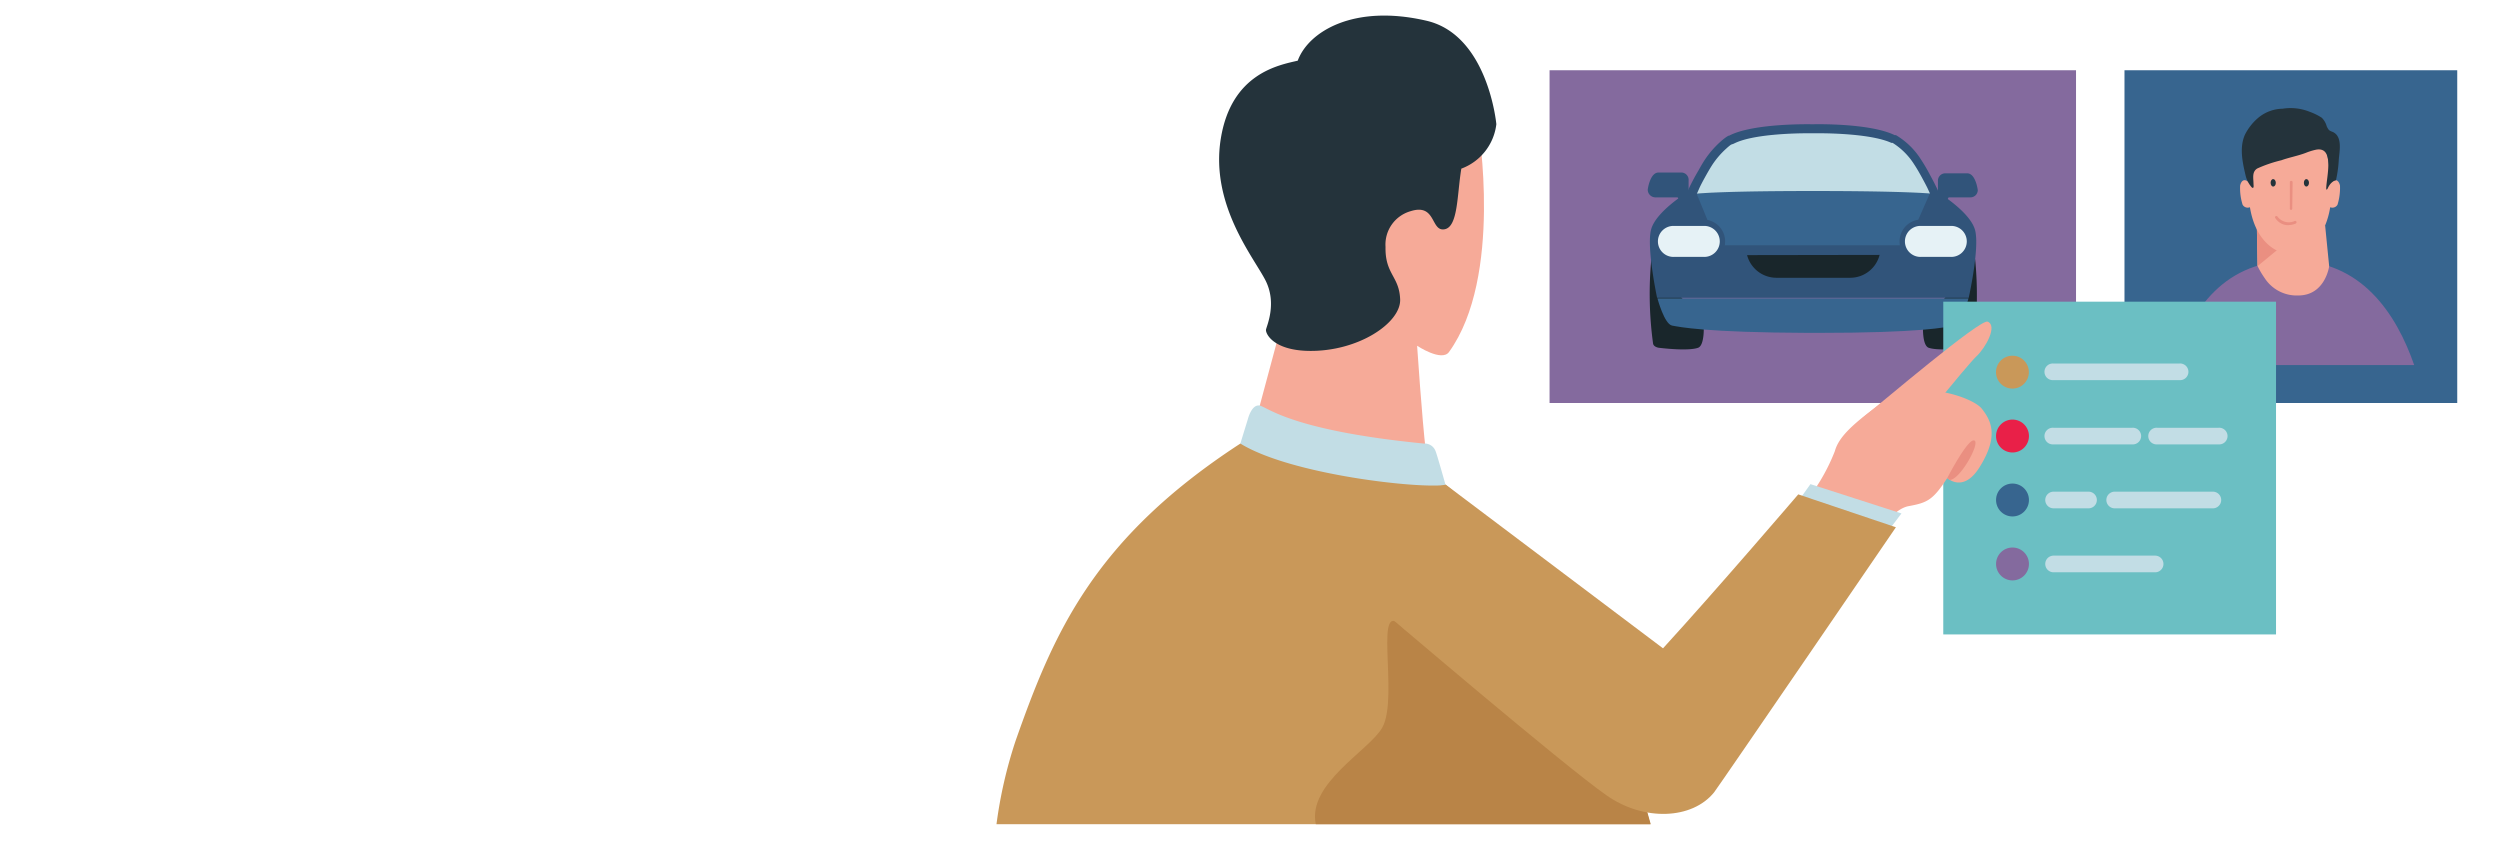 <svg id="Layer_1" data-name="Layer 1" xmlns="http://www.w3.org/2000/svg" xmlns:xlink="http://www.w3.org/1999/xlink" viewBox="0 0 342 115">
  <defs>
    <style>
      .cls-1 {
        fill: none;
      }

      .cls-2 {
        fill: #37658f;
      }

      .cls-3 {
        fill: #846a9e;
      }

      .cls-4 {
        fill: #f6aa98;
      }

      .cls-5 {
        fill: #ea8f81;
      }

      .cls-6 {
        fill: #24333b;
      }

      .cls-7 {
        fill: #19262b;
      }

      .cls-8 {
        fill: #31547a;
      }

      .cls-9 {
        fill: #c2dde5;
      }

      .cls-10 {
        fill: #e6f2f6;
      }

      .cls-11 {
        fill: #6bbfc3;
      }

      .cls-12 {
        fill: #e92048;
      }

      .cls-13 {
        fill: #c99859;
      }

      .cls-14 {
        clip-path: url(#clip-path);
      }

      .cls-15 {
        fill: #b4d6d8;
      }

      .cls-16 {
        fill: #b98447;
      }
    </style>
    <clipPath id="clip-path">
      <path class="cls-1" d="M266.38,65.39s2.19,2.11,4.42-1.47c2.66-4.24,1.62-6.34.32-8s-9-4.16-13.31-1.08-6.26,4.91-6.8,6.87a26.31,26.31,0,0,1-4.66,7.71c-1.25,1.16,10.28,2,10.28,2a9.4,9.4,0,0,1,4.47-2.23c2.55-.4,3.31-.8,5.28-3.84"/>
    </clipPath>
  </defs>
  <g>
    <rect class="cls-1" width="342" height="115"/>
    <g>
      <g>
        <g>
          <rect class="cls-2" x="290.63" y="9.61" width="45.52" height="45.52"/>
          <g>
            <path class="cls-3" d="M330.26,49.94c-2.43-7-7.27-14.47-16.91-14.28s-13.94,7.45-16,14.28Z"/>
            <g>
              <path class="cls-4" d="M318.08,30.86l-9.36-1,.11,6.53a12,12,0,0,0,1,1.69,5.22,5.22,0,0,0,4.57,2.34c3.7,0,4.23-4,4.23-4Z"/>
              <polygon class="cls-5" points="308.72 29.88 308.83 36.41 315.79 30.68 308.72 29.88"/>
              <path class="cls-4" d="M318.07,30.86a11.05,11.05,0,0,0,.7-2.51.81.81,0,0,0,1-.34,7.78,7.78,0,0,0,.34-2.63c-.14-.62-.55-1.1-1.31-.34a21.14,21.14,0,0,0-.9-5.65,1.58,1.58,0,0,0-.05-.43,1.26,1.26,0,0,0-.38-.5l-.19-.26c-.51-.64-2.24-.89-4-.82s-3.52.18-4,.82a1.51,1.51,0,0,0-.18.26,1.13,1.13,0,0,0-.39.5,1.26,1.26,0,0,0-.05.43,21.14,21.14,0,0,0-.9,5.65c-.76-.76-1.17-.28-1.31.34a7.53,7.53,0,0,0,.34,2.63.81.81,0,0,0,1,.34c.79,4.82,3.67,6.29,5.37,6.41h.23c1.35-.1,3.46-1,4.66-3.9"/>
              <path class="cls-6" d="M318.29,17.26a2.57,2.57,0,0,0-.68-1.16,8.15,8.15,0,0,0-1.65-.81,7,7,0,0,0-3.69-.42,5.36,5.36,0,0,0-3.29,1.2,7.37,7.37,0,0,0-1.86,2.33c-.82,1.8-.32,3.92.11,5.74a3.72,3.72,0,0,0,.83,1.51c.28.19.24-.19.22-.46,0-.8-.25-1.66.51-2.14a18.18,18.18,0,0,1,3.31-1.13c1.08-.39,2.23-.59,3.31-1a8.65,8.65,0,0,1,1.28-.41c2.84-.68,1.51,3.93,1.54,5.31,0,.27.18,0,.18,0s.38-1,1.15-1.16a17,17,0,0,0,.39-2.87c.09-1.11.48-2.92-.64-3.64-.25-.16-.6-.2-.77-.44A2.16,2.16,0,0,1,318.29,17.26Z"/>
              <path class="cls-6" d="M315.17,25c0-.28.16-.51.35-.5s.35.23.35.51-.17.51-.36.51S315.16,25.28,315.17,25Z"/>
              <path class="cls-6" d="M310.62,25c0-.28.16-.51.36-.5s.34.23.35.51-.16.51-.36.51S310.62,25.29,310.62,25Z"/>
              <path class="cls-5" d="M313.43,28.72h0a.18.18,0,0,1-.18-.19l0-3.61a.18.18,0,0,1,.19-.18.18.18,0,0,1,.19.19l-.05,3.6A.19.19,0,0,1,313.43,28.72Z"/>
              <path class="cls-5" d="M312.72,30.79a2.14,2.14,0,0,1-1.44-.93.18.18,0,0,1,0-.26.19.19,0,0,1,.26,0,1.93,1.93,0,0,0,2.36.64.18.18,0,0,1,.25.09.2.2,0,0,1-.09.25A2.82,2.82,0,0,1,312.72,30.79Z"/>
            </g>
          </g>
        </g>
        <g>
          <rect class="cls-3" x="211.98" y="9.61" width="72.02" height="45.52"/>
          <g>
            <g>
              <path class="cls-7" d="M225.9,35.46A50.32,50.32,0,0,0,226.14,47c.08.47.75.57.75.57s4,.52,5.42,0c.9-.35.76-3,.76-3Z"/>
              <path class="cls-7" d="M270.2,35.46A50.32,50.32,0,0,1,270,47c-.08.47-.75.57-.75.57s-3.94.52-5.42,0c-.9-.35-.76-3-.76-3Z"/>
            </g>
            <g>
              <path class="cls-8" d="M231,26A1.06,1.06,0,0,1,229.94,27h-3.53a1.06,1.06,0,0,1-1-1.06s.29-2.34,1.48-2.34h3.1A1,1,0,0,1,231,24.68V26Z"/>
              <rect class="cls-8" x="229.59" y="25.55" width="1.68" height="2.81" transform="translate(10.11 99.66) rotate(-24.94)"/>
            </g>
            <g>
              <path class="cls-8" d="M265.11,26a1,1,0,0,0,1,1h3.45a1,1,0,0,0,1-1s-.28-2.29-1.45-2.29h-3a1,1,0,0,0-1,1Z"/>
              <rect class="cls-8" x="264.27" y="26.17" width="2.76" height="1.64" transform="translate(129.32 256.59) rotate(-65.1)"/>
            </g>
            <path class="cls-8" d="M270.19,31.48c-.65-2.45-4.92-5.06-4.92-5.06s0,0,0,0h0s-.46-1.08-1.23-2.46a23.69,23.69,0,0,0-1.25-2.14,10.25,10.25,0,0,0-3.42-3.33l-.09,0-.08,0h0C255.71,16.79,248,17,248,17s-8.12-.2-11.45,1.56l-.07,0a2.65,2.65,0,0,0-.4.24,8.6,8.6,0,0,0-.76.62,13.07,13.07,0,0,0-2.05,2.36c-.31.46-.62,1-.93,1.56a30.56,30.56,0,0,0-1.56,3h0v0s-4.26,2.61-4.91,5.06.82,9.34.82,9.34h42.63S270.84,33.94,270.19,31.48Z"/>
            <path class="cls-7" d="M239,34.9A4.16,4.16,0,0,0,243,38h10.13a4.15,4.15,0,0,0,4-3.13Z"/>
            <path class="cls-2" d="M232.1,26.49,235,33.55h25.88L264,26.47S257.6,23.82,232.1,26.49Z"/>
            <path class="cls-9" d="M236.8,19.79a6.76,6.76,0,0,0-.63.52,11.55,11.55,0,0,0-1.87,2.15c-.25.38-.55.88-.88,1.47s-.78,1.41-1,1.93l-.28.63c1.32-.12,5.27-.36,15.88-.36,10.21,0,14.44.22,16,.34l-.36-.78c-.17-.34-.38-.74-.62-1.18-.46-.86-.86-1.54-1.2-2.05a9.34,9.34,0,0,0-2.94-2.92h-.09l-.08,0c-2.66-1.21-8.27-1.31-9.92-1.31h-1.47c-1.75,0-7.65.11-10.17,1.43l0,0Z"/>
            <path class="cls-2" d="M226.74,40.82s.94,3.53,2,3.72,4.41.94,18.74,1h1.07c14.33,0,17.69-.78,18.74-1s2-3.72,2-3.72Z"/>
            <g>
              <g>
                <path class="cls-10" d="M230.36,35.59h-1.3a2.56,2.56,0,1,1,0-5.11H233a2.56,2.56,0,1,1,0,5.11Z"/>
                <path class="cls-8" d="M229.06,30.91H233a2.12,2.12,0,1,1,0,4.23h-3.93a2.12,2.12,0,1,1,0-4.23m0-.88a3,3,0,1,0,0,6H233a3,3,0,1,0,0-6h-3.93Z"/>
              </g>
              <g>
                <path class="cls-10" d="M264.14,35.59h-1.29a2.56,2.56,0,0,1,0-5.11h3.93a2.56,2.56,0,0,1,0,5.11Z"/>
                <path class="cls-8" d="M262.86,30.91h3.93a2.12,2.12,0,1,1,0,4.23h-3.93a2.12,2.12,0,1,1,0-4.23m0-.88a3,3,0,1,0,0,6h3.93a3,3,0,1,0,0-6h-3.93Z"/>
              </g>
            </g>
          </g>
        </g>
        <g>
          <rect class="cls-11" x="265.84" y="41.27" width="45.52" height="45.52"/>
          <circle class="cls-3" cx="275.31" cy="77.15" r="2.25"/>
          <circle class="cls-2" cx="275.31" cy="68.4" r="2.25"/>
          <path class="cls-12" d="M277.56,59.65a2.25,2.25,0,1,0-2.25,2.25A2.25,2.25,0,0,0,277.56,59.65Z"/>
          <circle class="cls-13" cx="275.3" cy="50.91" r="2.25"/>
          <g>
            <path class="cls-9" d="M294.82,78.29H280.93a1.14,1.14,0,1,1,0-2.28h13.89a1.14,1.14,0,0,1,0,2.28Z"/>
            <path class="cls-9" d="M285.71,69.54h-4.78a1.14,1.14,0,1,1,0-2.28h4.78a1.14,1.14,0,0,1,0,2.28Z"/>
            <path class="cls-9" d="M302.72,69.54H289.29a1.14,1.14,0,1,1,0-2.28h13.43a1.14,1.14,0,0,1,0,2.28Z"/>
            <path class="cls-9" d="M291.66,60.79H280.93a1.14,1.14,0,1,1,0-2.27h10.73a1.14,1.14,0,1,1,0,2.27Z"/>
            <path class="cls-9" d="M303.48,60.79h-8.35a1.14,1.14,0,1,1,0-2.27h8.35a1.14,1.14,0,1,1,0,2.27Z"/>
            <path class="cls-9" d="M298.13,52h-17.2a1.14,1.14,0,1,1,0-2.27h17.2a1.14,1.14,0,1,1,0,2.27Z"/>
          </g>
        </g>
      </g>
      <g>
        <g>
          <g>
            <path class="cls-4" d="M266.38,65.39s2.19,2.11,4.42-1.47c2.66-4.24,1.62-6.34.32-8s-9-4.16-13.31-1.08-6.26,4.91-6.8,6.87a26.31,26.31,0,0,1-4.66,7.71c-1.25,1.16,10.29,4,10.29,4s2.1-3.74,4.46-4.18c2.54-.47,3.31-.8,5.28-3.84"/>
            <g class="cls-14">
              <path class="cls-5" d="M270,60.24c-.88,0-3.23,4.41-3.62,5.16a3.55,3.55,0,0,0,.36.26c1.43-.08,4.15-5,3.37-5.4l-.11,0"/>
            </g>
          </g>
          <path class="cls-4" d="M271.91,44c-1-.41-14.31,10.91-16.91,13s5.67,3.38,5.67,3.38,8.47-10.49,9.72-11.65S273.3,44.55,271.91,44Z"/>
        </g>
        <path class="cls-15" d="M242.26,101.35"/>
        <path class="cls-4" d="M172.07,56.47l2.83-10.54,9.59-24.66,17.73-3.94s3.43,20.55-4,30.83c-1,1.37-4.36-.86-4.36-.86s.68,10.11,1.19,14.39S173.19,64.43,172.07,56.47Z"/>
        <path class="cls-6" d="M178.92,48c-4.79-.12-5.82-2.4-5.73-2.91s1.54-3.6-.09-6.77S165.56,28,167,19s8-10.1,10.53-10.7C179,4.31,185.22.51,195.2,2.85c8.39,2,9.5,14.14,9.5,14.14a7.41,7.41,0,0,1-4.79,6.08c-.6,3.59-.43,8-2.32,8.3s-1.11-3.59-4.62-2.48a4.74,4.74,0,0,0-3.43,4.88c-.08,3.77,1.89,4,2,7.2S185.77,48.16,178.92,48Z"/>
        <path class="cls-9" d="M169.5,61.26l1.21-3.93s.52-2.1,1.64-1.84,4.39,3.41,22.44,5.19a1.58,1.58,0,0,1,1.58,1c.19.39,1.46,4.94,1.46,4.94S179.68,70.18,169.5,61.26Z"/>
        <path class="cls-13" d="M136.32,112.75a61.52,61.52,0,0,1,2.61-11.4c5.17-14.68,10.65-27.59,30.75-40.67,6.94,4.28,24.61,6.22,28.08,5.65,4.27,3.15,21.11,20.94,28,46.42Z"/>
        <polygon class="cls-9" points="246.26 68.2 247.67 66.23 260.12 70.24 258.53 72.34 246.26 68.2"/>
        <path class="cls-16" d="M180,112.75c-1.18-5.57,7.32-10.08,9.09-13.21,2.39-4.19-1.53-18.86,3.09-13.4,6.94,4.28,10.29,2.87,13.76,2.31,4.27,3.15,13-1.18,19.88,24.3Z"/>
        <path class="cls-13" d="M227.5,88.69C235,80.49,246,67.63,246,67.63l13.36,4.5s-24,35.11-24.87,36.26c-3,3.72-9.61,4-14.72.41-5.76-4-30.25-24.9-30.25-24.9l1.4-15.61,6.84-2Z"/>
      </g>
    </g>
  </g>
</svg>

